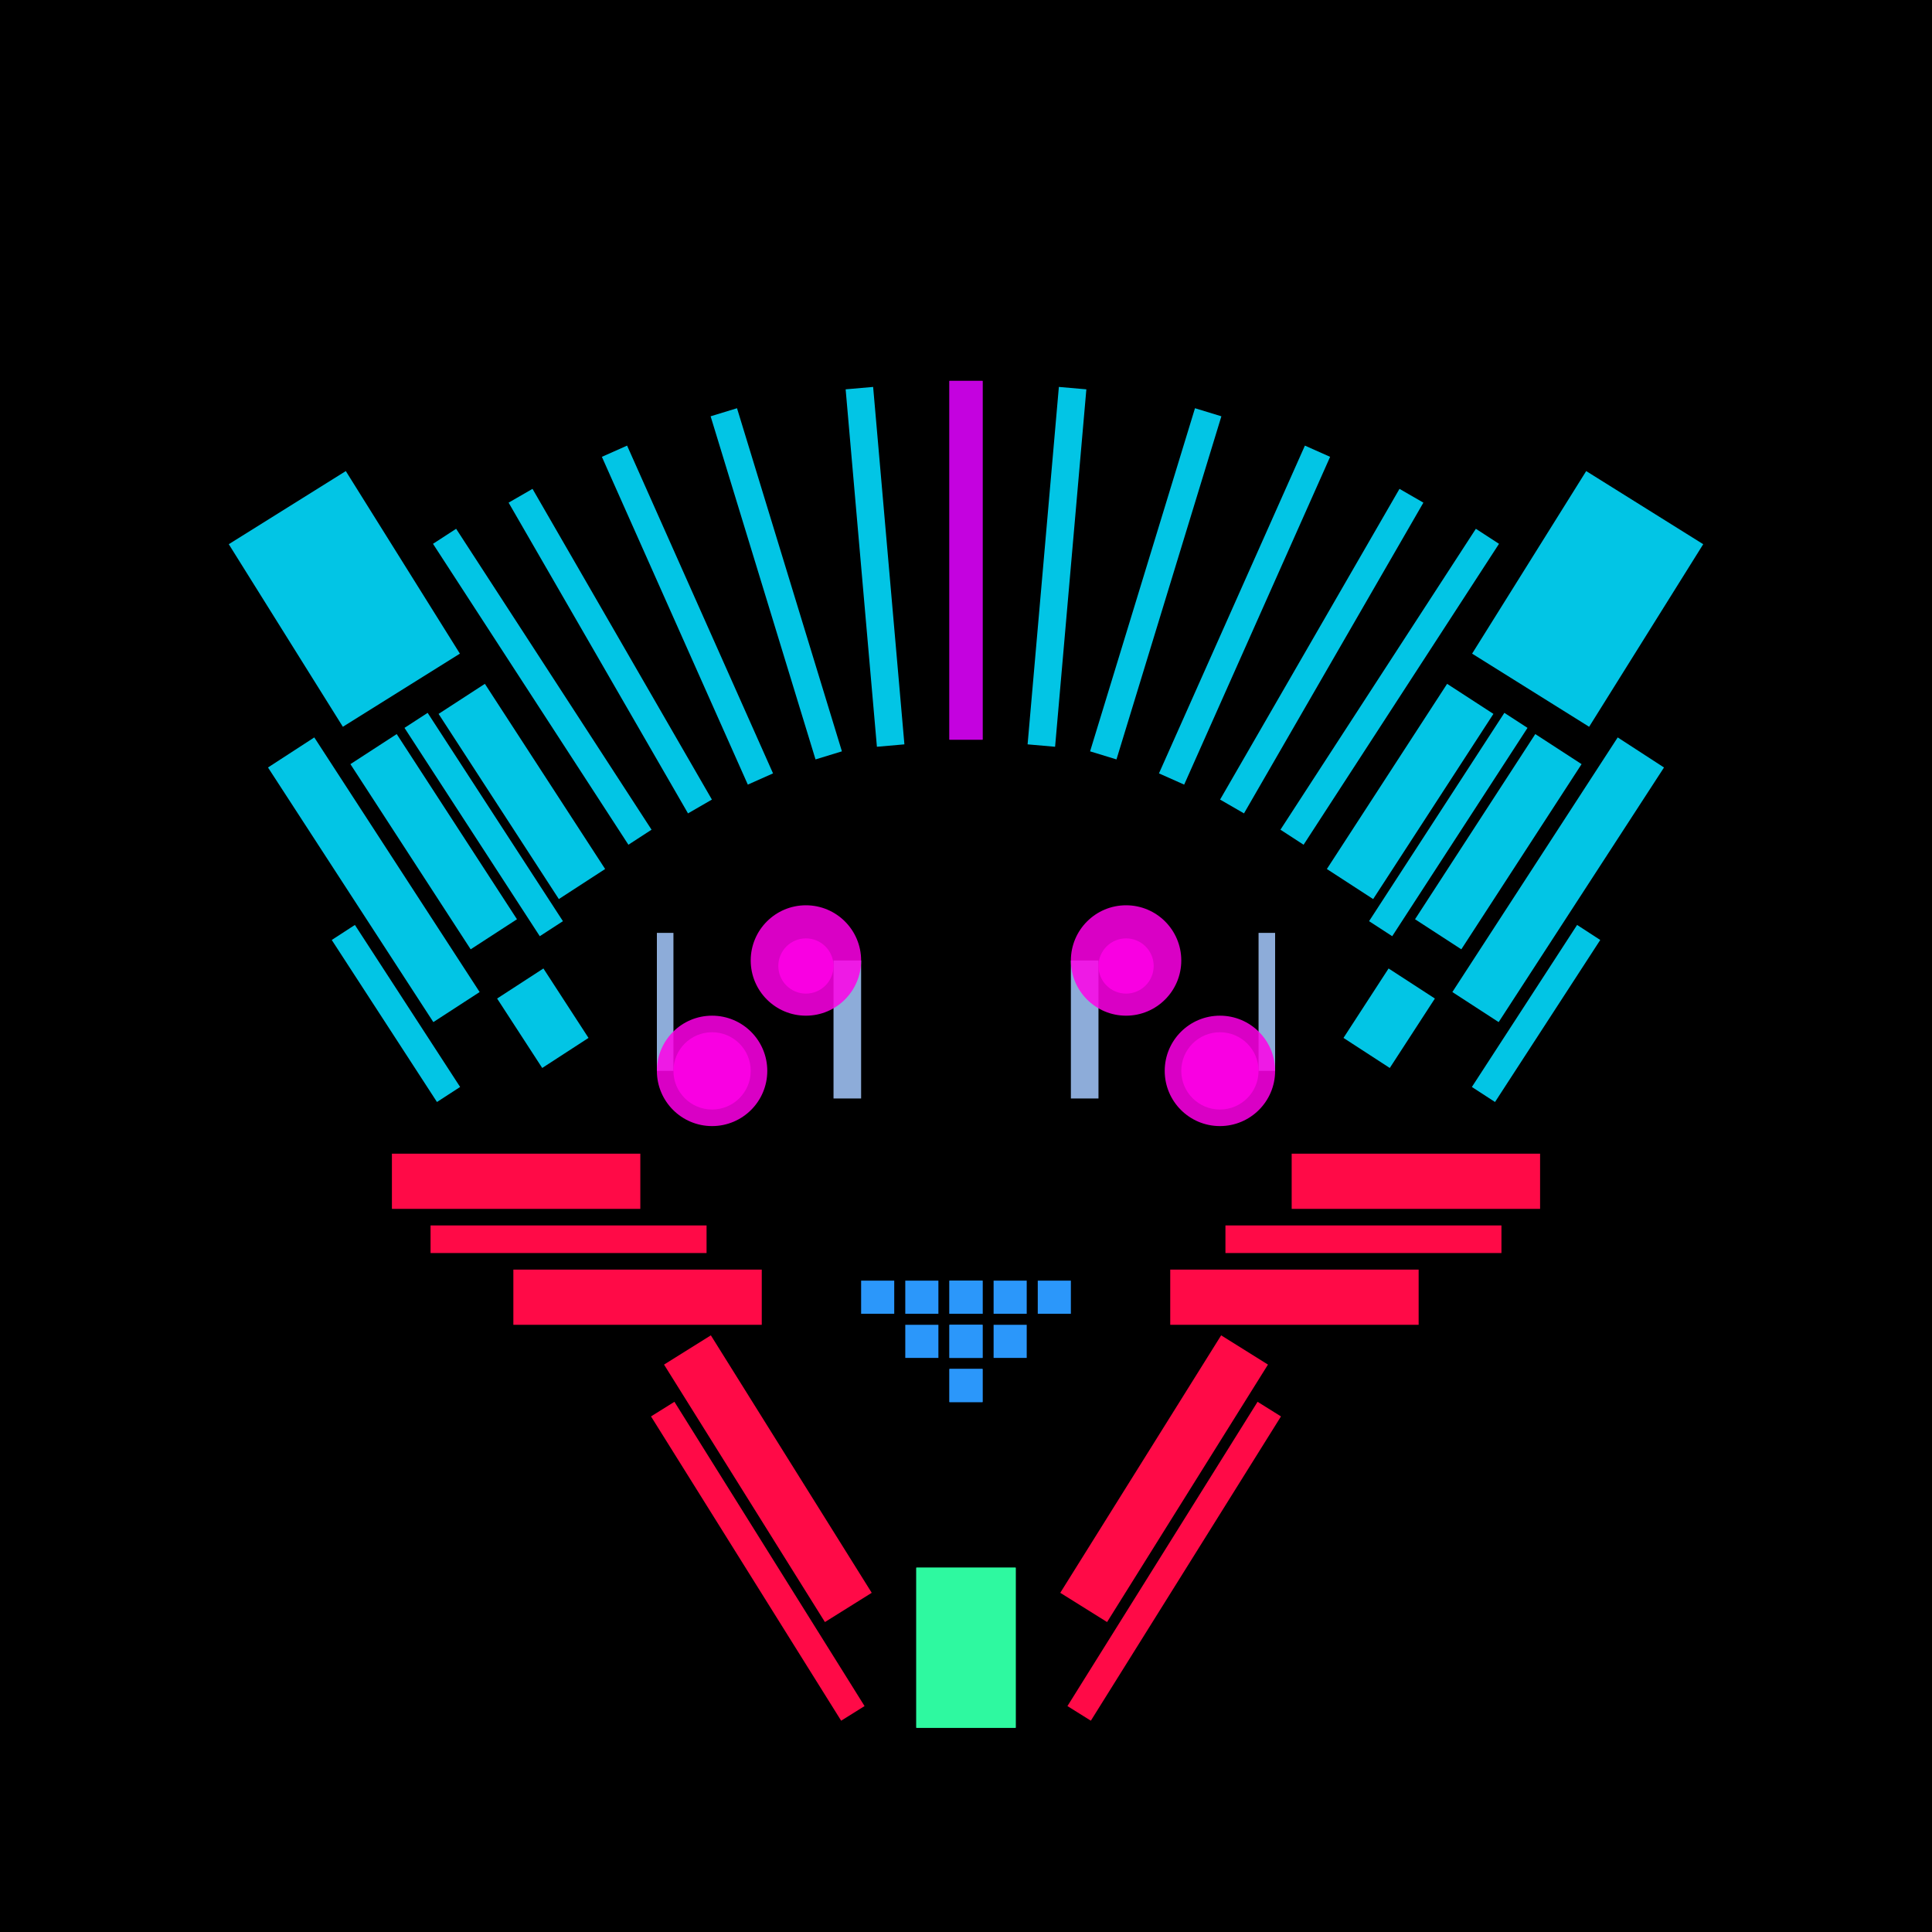 <svg xmlns='http://www.w3.org/2000/svg' preserveAspectRatio='xMinYMin meet' viewBox='0 0 350 350'> <filter id='neon' y='-2' x='-1' width='350' height='350'><feDropShadow flood-color='#3f285e' dx='0' dy='5' flood-opacity='1' stdDeviation='2' result='shadow'/><feOffset in='StrokePaint' dx='0' dy='2' result='offStrPnt'/><feFlood flood-color='#E0F2F3' flood-opacity='0.2' result='flood1' /><feOffset in='SourceGraphic' dx='0' dy='-1' result='offFlood'/><feOffset in='SourceGraphic' dx='0' dy='3' result='offShadow'/><feComposite in='flood1' in2='offFlood' operator='in'  result='cmpFlood' /><feComposite in='shadow' in2='offShadow' operator='in'  result='cmpSha' /><feGaussianBlur in='offStrPnt' stdDeviation='3.5' result='bStrokeP'/><feGaussianBlur in='cmpFlood' stdDeviation='0.8' result='bFlood'/><feGaussianBlur in='cmpSha' stdDeviation='0.4' result='bShadow'/><feMerge><feMergeNode in='bStrokeP'/><feMergeNode in='SourceGraphic'/><feMergeNode in='bFlood'/><feMergeNode in='bshadow'/></feMerge></filter><rect width='100%'  height='100%' fill='#000000'/> <g filter='url(#neon)' ><rect x='166' y= '280' width='18 ' height=  '29 '  fill= '#2ef9a0' /><rect x='135' y= '237' width='10 ' height=  '55 '  fill= '#FF0A47' transform = '  translate( 398 , 414 ) rotate ( 148)'  /><rect x='70 ' y= '205' width='45 ' height=  '10 '  fill= '#FF0A47' transform = '  translate( 186 , 420 ) rotate ( -180  )'  /><rect x='78 ' y= '218' width='50 ' height=  '5  '  fill= '#FF0A47' transform = '  translate( 206 , 441 ) rotate ( -180  )'  /><rect x='93 ' y= '226' width='45 ' height=  '10 '  fill= '#FF0A47' transform = '  translate( 231 , 462 ) rotate ( -180  )'  /><rect x='135' y= '247' width='5  ' height=  '65 '  fill= '#FF0A47' transform = '  translate( 402 , 443 ) rotate ( 148)'  /><rect x='166' y= '280' width='18 ' height=  '29 '  fill= '#2ef9a0' transform= 'scale(-1,1) translate(-350,0)'/><rect x='135' y= '237' width='10 ' height=  '55 '  fill= '#FF0A47' transform = ' scale(-1,1)  translate(-350,0) translate( 398 , 414 ) rotate ( 148)'  /><rect x='70 ' y= '205' width='45 ' height=  '10 '  fill= '#FF0A47' transform = ' scale(-1,1)  translate(-350,0) translate( 186 , 420 ) rotate ( -180  )'  /><rect x='78 ' y= '218' width='50 ' height=  '5  '  fill= '#FF0A47' transform = ' scale(-1,1)  translate(-350,0) translate( 206 , 441 ) rotate ( -180  )'  /><rect x='93 ' y= '226' width='45 ' height=  '10 '  fill= '#FF0A47' transform = ' scale(-1,1)  translate(-350,0) translate( 231 , 462 ) rotate ( -180  )'  /><rect x='135' y= '247' width='5  ' height=  '65 '  fill= '#FF0A47' transform = ' scale(-1,1)  translate(-350,0) translate( 402 , 443 ) rotate ( 148)'  /><rect x='172' y= '65 ' width='6  ' height=  '65 '  fill= '#c402df' /><rect x='156' y= '66 ' width='5  ' height=  '65 '  fill= '#02C5E5' transform = '  translate( 325 , 183 ) rotate ( 175)'  /><rect x='137' y= '70 ' width='5  ' height=  '65 '  fill= '#02C5E5' transform = '  translate( 304 , 159 ) rotate ( 163)'  /><rect x='122' y= '75 ' width='5  ' height=  '65 '  fill= '#02C5E5' transform = '  translate( 282 , 155 ) rotate ( 156)'  /><rect x='108' y= '81 ' width='5  ' height=  '65 '  fill= '#02C5E5' transform = '  translate( 263 , 157 ) rotate ( 150)'  /><rect x='85 ' y= '123' width='5  ' height=  '45 '  fill= '#02C5E5' transform = '  translate( -65 , 71  ) rotate ( -33)'  /><rect x='89 ' y= '119' width='10 ' height=  '40 '  fill= '#02C5E5' transform = '  translate( -60 , 74  ) rotate ( -33)'  /><rect x='94 ' y= '173' width='10 ' height=  '15 '  fill= '#02C5E5' transform = '  translate( -83 , 83  ) rotate ( -33)'  /><rect x='73 ' y= '129' width='10 ' height=  '40 '  fill= '#02C5E5' transform = '  translate( -68 , 66  ) rotate ( -33)'  /><rect x='69 ' y= '162' width='5  ' height=  '35 '  fill= '#02C5E5' transform = '  translate( -86 , 68  ) rotate ( -33)'  /><rect x='63 ' y= '128' width='10 ' height=  '55 '  fill= '#02C5E5' transform = '  translate( -74 , 62  ) rotate ( -33)'  /><rect x='96 ' y= '88 ' width='5  ' height=  '65 '  fill= '#02C5E5' transform = '  translate( -50 , 73  ) rotate ( -33)'  /><rect x='50 ' y= '85 ' width='25 ' height=  '39 '  fill= '#02C5E5' transform = '  translate( -46 , 49  ) rotate ( -32)'  /><rect x='172' y= '65 ' width='6  ' height=  '65 '  fill= '#c402df' transform= 'scale(-1,1) translate(-350,0)'/><rect x='156' y= '66 ' width='5  ' height=  '65 '  fill= '#02C5E5' transform = ' scale(-1,1)  translate(-350,0) translate( 325 , 183 ) rotate ( 175)'  /><rect x='137' y= '70 ' width='5  ' height=  '65 '  fill= '#02C5E5' transform = ' scale(-1,1)  translate(-350,0) translate( 304 , 159 ) rotate ( 163)'  /><rect x='122' y= '75 ' width='5  ' height=  '65 '  fill= '#02C5E5' transform = ' scale(-1,1)  translate(-350,0) translate( 282 , 155 ) rotate ( 156)'  /><rect x='108' y= '81 ' width='5  ' height=  '65 '  fill= '#02C5E5' transform = ' scale(-1,1)  translate(-350,0) translate( 263 , 157 ) rotate ( 150)'  /><rect x='85 ' y= '123' width='5  ' height=  '45 '  fill= '#02C5E5' transform = ' scale(-1,1)  translate(-350,0) translate( -65 , 71  ) rotate ( -33)'  /><rect x='89 ' y= '119' width='10 ' height=  '40 '  fill= '#02C5E5' transform = ' scale(-1,1)  translate(-350,0) translate( -60 , 74  ) rotate ( -33)'  /><rect x='94 ' y= '173' width='10 ' height=  '15 '  fill= '#02C5E5' transform = ' scale(-1,1)  translate(-350,0) translate( -83 , 83  ) rotate ( -33)'  /><rect x='73 ' y= '129' width='10 ' height=  '40 '  fill= '#02C5E5' transform = ' scale(-1,1)  translate(-350,0) translate( -68 , 66  ) rotate ( -33)'  /><rect x='69 ' y= '162' width='5  ' height=  '35 '  fill= '#02C5E5' transform = ' scale(-1,1)  translate(-350,0) translate( -86 , 68  ) rotate ( -33)'  /><rect x='63 ' y= '128' width='10 ' height=  '55 '  fill= '#02C5E5' transform = ' scale(-1,1)  translate(-350,0) translate( -74 , 62  ) rotate ( -33)'  /><rect x='96 ' y= '88 ' width='5  ' height=  '65 '  fill= '#02C5E5' transform = ' scale(-1,1)  translate(-350,0) translate( -50 , 73  ) rotate ( -33)'  /><rect x='50 ' y= '85 ' width='25 ' height=  '39 '  fill= '#02C5E5' transform = ' scale(-1,1)  translate(-350,0) translate( -46 , 49  ) rotate ( -32)'  /><rect x='172' y= '244' width='6  ' height=  '6  '  fill= '#2b97fa' /><rect x='164' y= '236' width='6  ' height=  '6  '  fill= '#2b97fa' /><rect x='172' y= '236' width='6  ' height=  '6  '  fill= '#2b97fa' /><rect x='172' y= '228' width='6  ' height=  '6  '  fill= '#2b97fa' /><rect x='164' y= '228' width='6  ' height=  '6  '  fill= '#2b97fa' /><rect x='156' y= '228' width='6  ' height=  '6  '  fill= '#2b97fa' /><rect x='172' y= '244' width='6  ' height=  '6  '  fill= '#2b97fa' transform= 'scale(-1,1) translate(-350,0)'/><rect x='164' y= '236' width='6  ' height=  '6  '  fill= '#2b97fa' transform= 'scale(-1,1) translate(-350,0)'/><rect x='172' y= '236' width='6  ' height=  '6  '  fill= '#2b97fa' transform= 'scale(-1,1) translate(-350,0)'/><rect x='172' y= '228' width='6  ' height=  '6  '  fill= '#2b97fa' transform= 'scale(-1,1) translate(-350,0)'/><rect x='164' y= '228' width='6  ' height=  '6  '  fill= '#2b97fa' transform= 'scale(-1,1) translate(-350,0)'/><rect x='156' y= '228' width='6  ' height=  '6  '  fill= '#2b97fa' transform= 'scale(-1,1) translate(-350,0)'/></g><g fill-opacity='0.85'><rect x='119' y= '165' width='3  ' height=  '25 '  fill= '#A6CAFF' filter='url(#neon)'  /><rect x='151' y= '170' width='5  ' height=  '25 '  fill= '#A6CAFF' filter='url(#neon)'  /><circle cx='129' cy='190' r ='10 '  fill= '#FF00E7' filter='url(#neon)'  /><circle cx='146' cy='170' r ='10 '  fill= '#FF00E7' filter='url(#neon)'  /><circle cx='129' cy='190' r ='7  '  fill= '#FF00E7' filter='url(#neon)'  /><circle cx='146' cy='171' r ='5  '  fill= '#FF00E7' filter='url(#neon)'  /><rect x='119' y= '165' width='3  ' height=  '25 '  fill= '#A6CAFF' filter='url(#neon)'  transform= 'scale(-1,1) translate(-350,0)'/><rect x='151' y= '170' width='5  ' height=  '25 '  fill= '#A6CAFF' filter='url(#neon)'  transform= 'scale(-1,1) translate(-350,0)'/><circle cx='129' cy='190' r ='10 '  fill= '#FF00E7' filter='url(#neon)'  transform= 'scale(-1,1) translate(-350,0)'/><circle cx='146' cy='170' r ='10 '  fill= '#FF00E7' filter='url(#neon)'  transform= 'scale(-1,1) translate(-350,0)'/><circle cx='129' cy='190' r ='7  '  fill= '#FF00E7' filter='url(#neon)'  transform= 'scale(-1,1) translate(-350,0)'/><circle cx='146' cy='171' r ='5  '  fill= '#FF00E7' filter='url(#neon)'  transform= 'scale(-1,1) translate(-350,0)'/></g></svg>